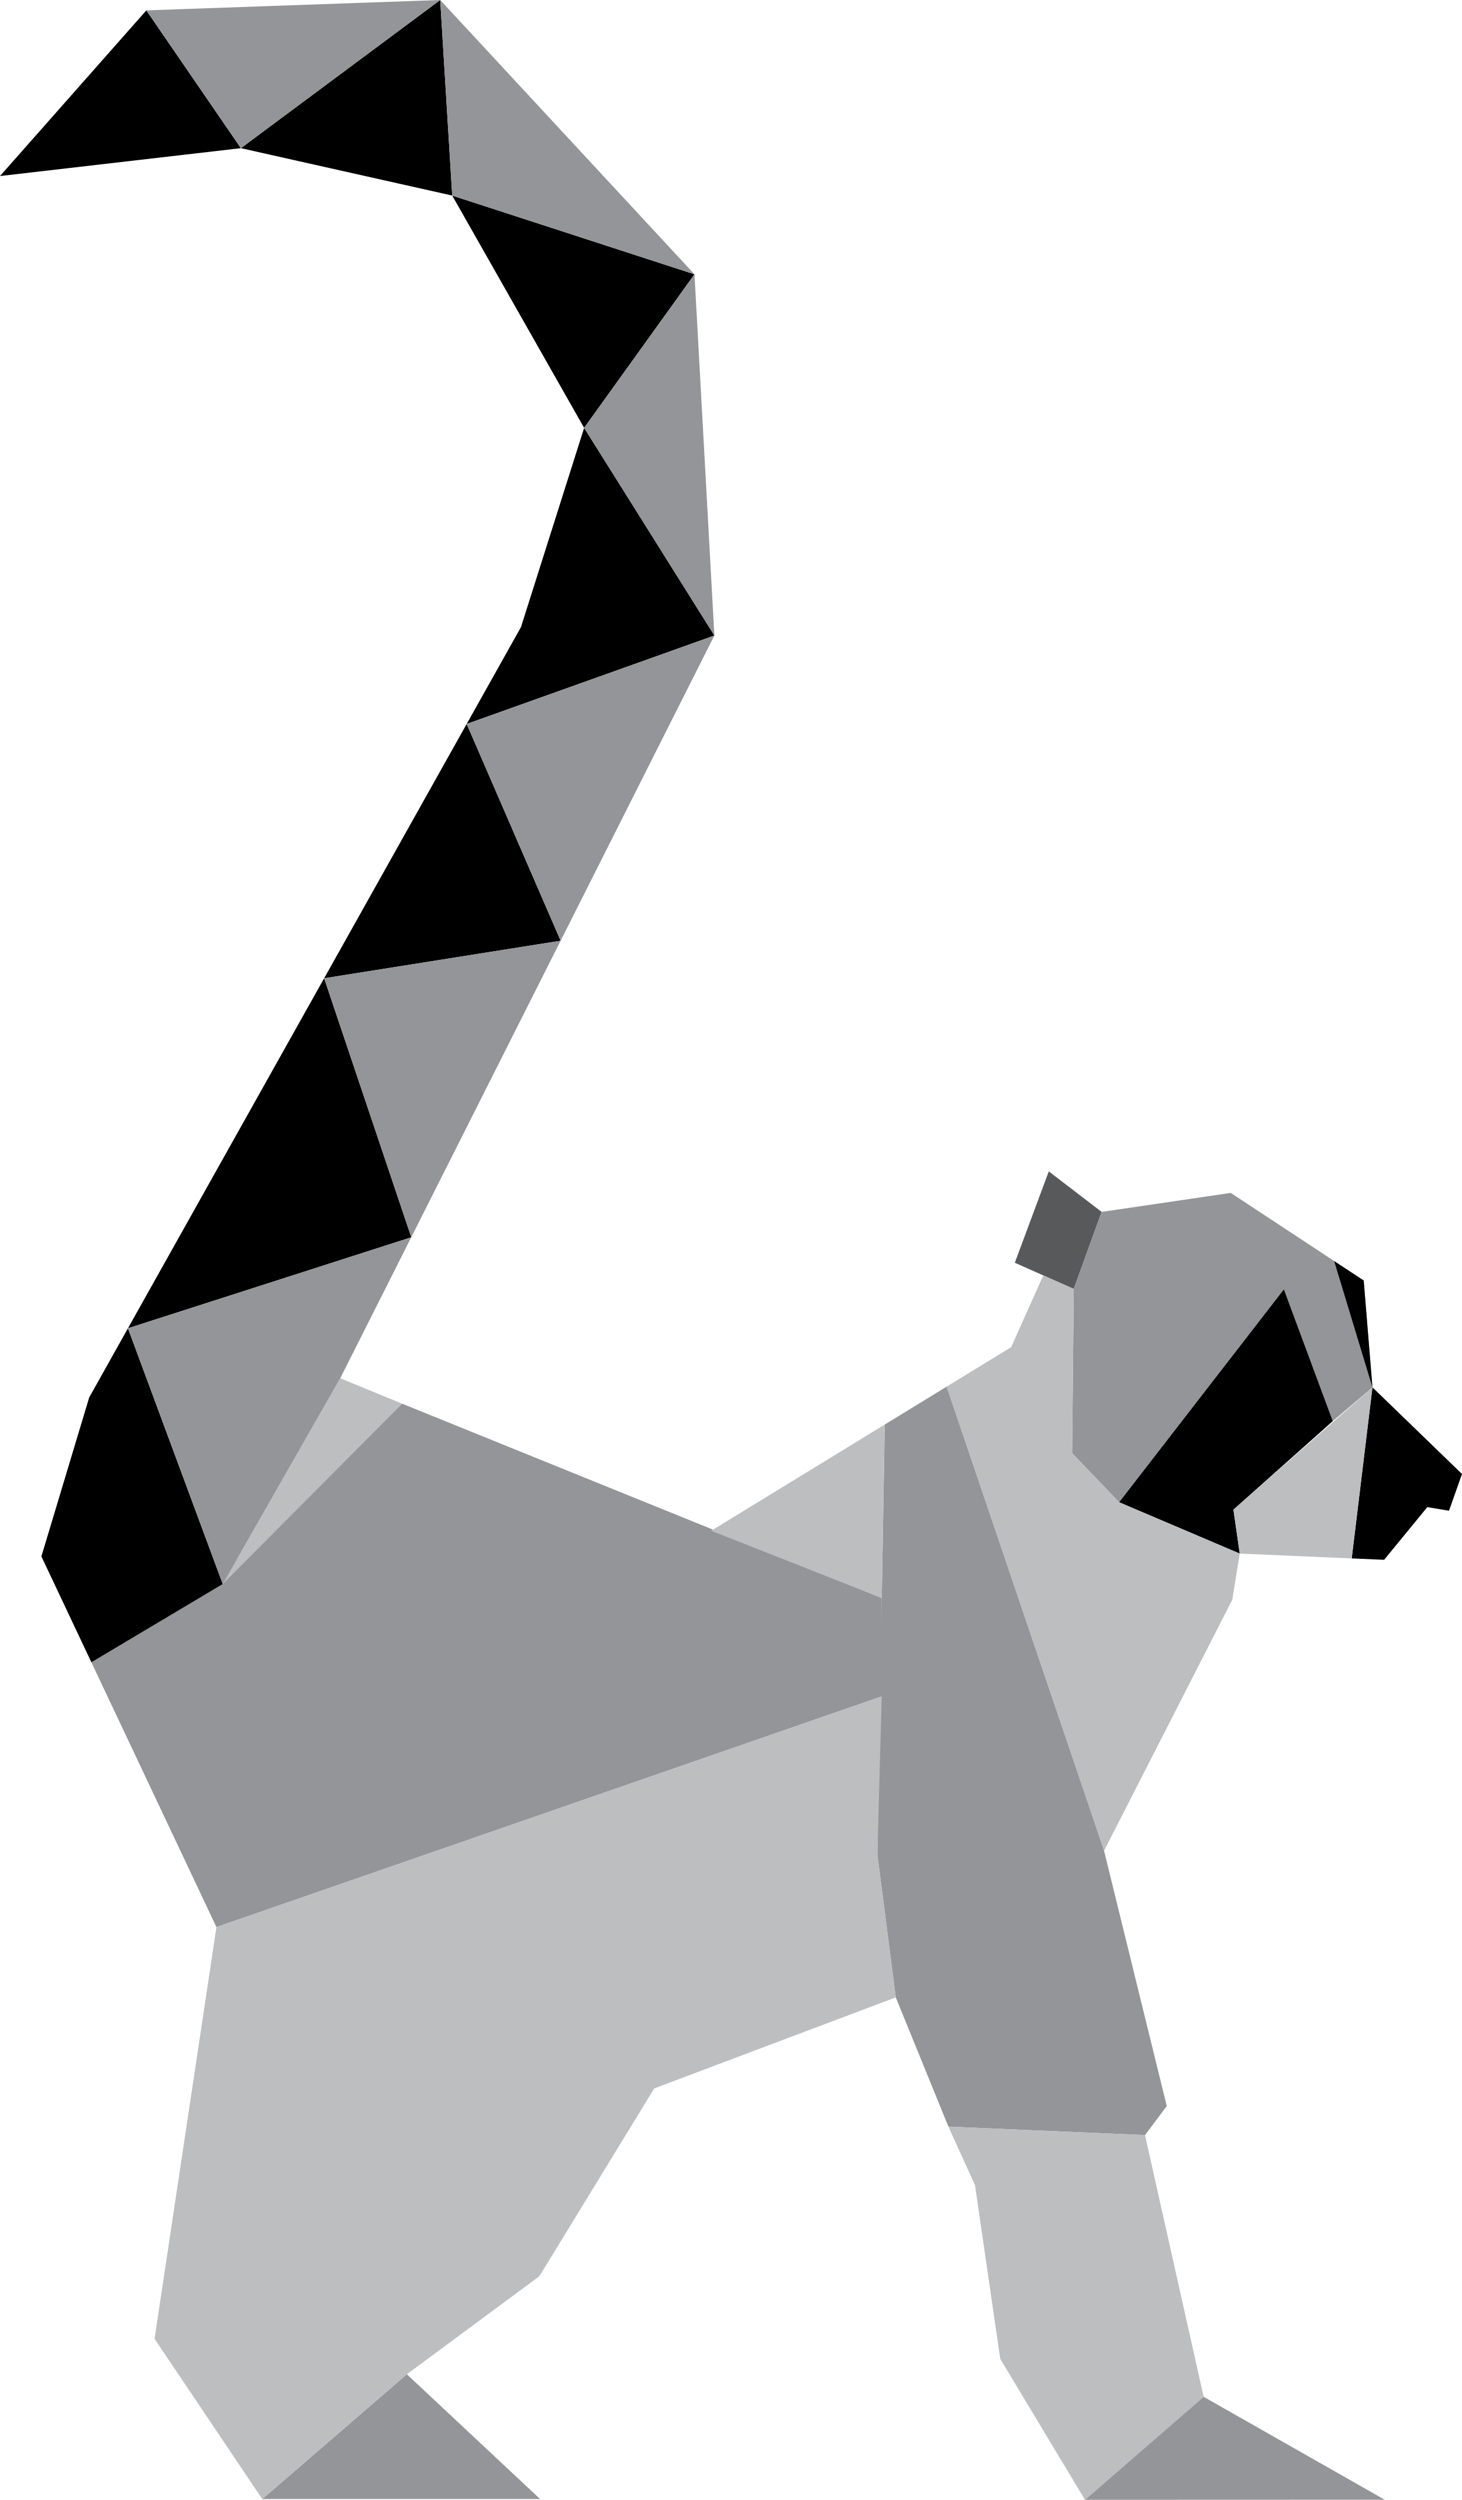 <!-- Generator: Adobe Illustrator 18.1.1, SVG Export Plug-In  -->

<svg version="1.1"

	 xmlns="http://www.w3.org/2000/svg" xmlns:xlink="http://www.w3.org/1999/xlink" xmlns:a="http://ns.adobe.com/AdobeSVGViewerExtensions/3.0/"

	 x="0px" y="0px" width="213.362px" height="364.738px" viewBox="0 0 213.362 364.738" enable-background="new 0 0 213.362 364.738"

	 xml:space="preserve">

<defs>

</defs>

<polygon fill="#939598" points="58.697,204.81 34.614,227.407 32.506,231.124 13.337,242.541 31.587,281.174 128.681,247.512 

	128.681,233.158 "/>

<polygon fill="#58595B" points="156.699,188.062 160.77,176.822 153.058,170.912 148.1,184.242 "/>

<polygon fill="#939598" points="163.323,219.186 156.461,212.019 156.699,188.062 160.77,176.822 179.611,174.051 199.017,186.834 

	200.293,202.42 194.501,207.348 187.368,188.12 "/>

<polygon points="187.368,188.121 194.501,207.348 180.004,220.264 180.926,226.678 163.323,219.187 "/>

<polygon points="200.293,202.42 194.71,183.998 199.016,186.834 "/>

<polygon points="213.362,215.064 211.464,220.427 208.301,219.895 201.995,227.586 197.266,227.381 200.293,202.42 "/>

<polygon fill="#BCBEC0" points="197.267,227.381 200.294,202.42 180.005,220.263 180.926,226.677 "/>

<polygon fill="#BCBEC0" points="161.125,270.037 179.838,233.404 180.925,226.678 163.323,219.186 156.461,212.02 156.699,188.062 

	152.254,186.087 147.57,196.556 138.144,202.323 "/>

<polygon fill="#939598" points="170.274,307.281 167.102,311.526 138.41,310.287 130.727,291.428 128.041,270.6 129.115,207.852 

	138.144,202.323 161.125,270.037 "/>

<polygon fill="#BCBEC0" points="167.101,311.526 175.66,349.709 158.343,364.738 145.975,344.177 142.289,318.82 138.41,310.288 "/>

<polygon fill="#939598" points="202.079,364.722 158.343,364.737 175.66,349.708 "/>

<polygon fill="#BCBEC0" points="103.794,223.346 129.116,207.852 128.681,233.158 "/>

<polygon fill="#939598" points="78.828,364.628 38.276,364.625 59.375,346.419 "/>

<polygon fill="#BCBEC0" points="128.04,270.599 130.727,291.428 95.475,304.712 78.715,332.116 59.375,346.419 38.275,364.625 

	22.556,341.243 31.587,281.174 128.68,247.511 "/>

<polygon fill="#BCBEC0" points="58.697,204.81 49.653,201.095 32.506,231.124 "/>

<polygon points="18.672,193.803 32.506,231.124 13.337,242.54 6.041,227.089 13.018,203.894 "/>

<polygon points="47.304,142.735 18.672,193.803 60.022,180.525 "/>

<polygon points="81.818,137.257 47.305,142.735 68.105,105.631 "/>

<polygon points="35.156,21.62 0,25.685 21.358,1.515 "/>

<polygon points="64.242,0 65.997,28.535 35.156,21.62 "/>

<polygon points="101.35,40.021 65.996,28.536 85.246,62.428 "/>

<polygon points="104.254,92.726 85.247,62.428 76.026,91.506 68.105,105.631 "/>

<path fill="#939598" d="M60.016,180.527l-41.345,13.276l13.834,37.321l17.148-30.029L60.016,180.527z M60.021,180.518l-0.005,0.009

	l0.007-0.002L60.021,180.518z M81.817,137.257l-34.513,5.478l12.717,37.783L81.817,137.257z M81.818,137.256l-0.001,0.001h0.001

	V137.256z M104.254,92.726l-36.149,12.905l13.713,31.625L104.254,92.726z M64.242,0L21.358,1.515L35.156,21.62L64.242,0z

	 M65.997,28.535l35.353,11.486L85.247,62.428l19.007,30.298l-2.904-52.705L64.242,0L65.997,28.535z"/>

</svg>